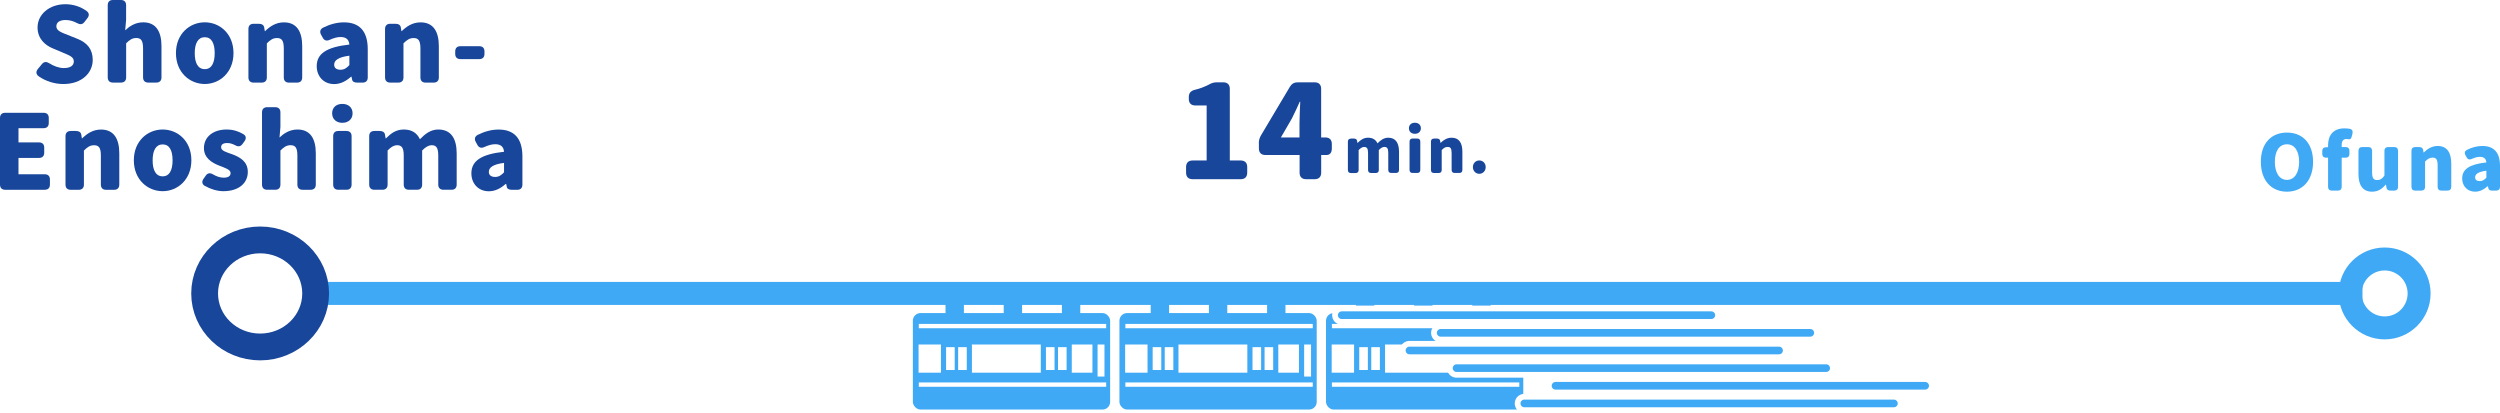 <?xml version="1.0" encoding="UTF-8"?><svg id="_レイヤー_2" xmlns="http://www.w3.org/2000/svg" xmlns:xlink="http://www.w3.org/1999/xlink" viewBox="0 0 653.03 107.88"><defs><style>.cls-1{fill:#3fa9f5;}.cls-2,.cls-3,.cls-4{stroke-linejoin:round;}.cls-2,.cls-3,.cls-4,.cls-5,.cls-6{fill:none;}.cls-2,.cls-4,.cls-6{stroke:#3fa9f5;}.cls-2,.cls-6{stroke-width:6px;}.cls-7,.cls-8{fill:#fff;}.cls-3{stroke:#fff;stroke-width:5px;}.cls-3,.cls-4{stroke-linecap:round;}.cls-4{stroke-width:2px;}.cls-8{filter:url(#drop-shadow-1);}.cls-5{stroke:#18469b;stroke-width:7px;}.cls-5,.cls-6{stroke-miterlimit:10;}.cls-9{fill:#18469b;}</style><filter id="drop-shadow-1" x="294.18" y="6.01" width="108" height="68" filterUnits="userSpaceOnUse"><feOffset dx="1" dy="2"/><feGaussianBlur result="blur" stdDeviation="2"/><feFlood flood-color="#000" flood-opacity=".3"/><feComposite in2="blur" operator="in"/><feComposite in="SourceGraphic"/></filter></defs><g id="_レイヤー_8"><path class="cls-9" d="M10.1,19.92c-.73-.54-.76-1.24-.19-1.92l1.05-1.27c.54-.65,1.16-.67,1.89-.22,1.21.78,2.59,1.27,3.81,1.27,1.78,0,2.62-.67,2.62-1.75,0-1.16-1.11-1.54-2.83-2.27l-2.56-1.08c-2.11-.84-4.08-2.59-4.08-5.51,0-3.37,3.02-6.07,7.29-6.07,1.92,0,3.91.59,5.53,1.78.7.51.73,1.21.19,1.89l-.78,1c-.51.65-1.13.7-1.89.27-.95-.51-1.92-.81-3.05-.81-1.48,0-2.38.59-2.38,1.65,0,1.13,1.24,1.57,3.02,2.27l2.51,1c2.48,1,3.97,2.67,3.97,5.51,0,3.35-2.81,6.29-7.67,6.29-2.19,0-4.53-.67-6.45-2.02Z"/><path class="cls-9" d="M29.48,0h2.11c.86,0,1.35.49,1.35,1.35v3.83l-.24,2.73c1.11-1.03,2.62-2.08,4.7-2.08,3.35,0,4.78,2.4,4.78,6.24v8.15c0,.86-.49,1.35-1.35,1.35h-2.11c-.86,0-1.35-.49-1.35-1.35v-7.56c0-2.13-.57-2.73-1.78-2.73-1.08,0-1.73.49-2.64,1.38v8.91c0,.86-.49,1.35-1.35,1.35h-2.11c-.86,0-1.35-.49-1.35-1.35V1.35c0-.86.49-1.35,1.35-1.35Z"/><path class="cls-9" d="M45.96,13.87c0-5.07,3.62-8.04,7.53-8.04s7.5,2.97,7.5,8.04-3.62,8.07-7.5,8.07-7.53-2.97-7.53-8.07ZM53.49,18.06c1.78,0,2.59-1.62,2.59-4.18s-.81-4.16-2.59-4.16-2.62,1.62-2.62,4.16.81,4.18,2.62,4.18Z"/><path class="cls-9" d="M66.26,6.21h1.32c.81,0,1.32.32,1.43.95l.16.97h.08c1.27-1.24,2.83-2.29,4.91-2.29,3.35,0,4.78,2.4,4.78,6.24v8.15c0,.86-.49,1.35-1.35,1.35h-2.11c-.86,0-1.35-.49-1.35-1.35v-7.56c0-2.13-.57-2.73-1.78-2.73-1.08,0-1.73.49-2.65,1.38v8.91c0,.86-.49,1.35-1.35,1.35h-2.11c-.86,0-1.35-.49-1.35-1.35V7.56c0-.86.49-1.35,1.35-1.35Z"/><path class="cls-9" d="M82.73,17.28c0-3.24,2.54-4.99,8.53-5.64-.11-1.24-.76-1.97-2.32-1.97-.89,0-1.78.27-2.81.73-.81.38-1.43.19-1.84-.57l-.43-.78c-.41-.76-.22-1.43.54-1.83,1.7-.84,3.51-1.38,5.45-1.38,3.97,0,6.21,2.21,6.21,7.02v7.37c0,.86-.49,1.35-1.35,1.35h-1.35c-.81,0-1.27-.24-1.38-.76l-.16-.78h-.13c-1.27,1.13-2.7,1.92-4.4,1.92-2.83,0-4.56-2.11-4.56-4.67ZM88.94,18.22c.97,0,1.62-.46,2.32-1.21v-2.46c-3,.38-3.97,1.27-3.97,2.35,0,.89.65,1.32,1.65,1.32Z"/><path class="cls-9" d="M101.95,6.21h1.32c.81,0,1.32.32,1.43.95l.16.97h.08c1.27-1.24,2.83-2.29,4.91-2.29,3.35,0,4.78,2.4,4.78,6.24v8.15c0,.86-.49,1.35-1.35,1.35h-2.11c-.87,0-1.35-.49-1.35-1.35v-7.56c0-2.13-.57-2.73-1.78-2.73-1.08,0-1.73.49-2.65,1.38v8.91c0,.86-.49,1.35-1.35,1.35h-2.11c-.86,0-1.35-.49-1.35-1.35V7.56c0-.86.49-1.35,1.35-1.35Z"/><path class="cls-9" d="M120.26,12.07h4.94c.86,0,1.35.49,1.35,1.35v.67c0,.86-.49,1.35-1.35,1.35h-4.94c-.86,0-1.35-.49-1.35-1.35v-.67c0-.86.49-1.35,1.35-1.35Z"/><path class="cls-9" d="M1.35,29.46h10.04c.86,0,1.35.49,1.35,1.35v1.32c0,.86-.49,1.35-1.35,1.35h-6.56v3.72h5.37c.86,0,1.35.49,1.35,1.35v1.35c0,.86-.49,1.35-1.35,1.35h-5.37v4.27h6.86c.86,0,1.35.49,1.35,1.35v1.35c0,.86-.49,1.35-1.35,1.35H1.35c-.86,0-1.35-.49-1.35-1.35v-17.41c0-.86.49-1.35,1.35-1.35Z"/><path class="cls-9" d="M18.48,34.21h1.32c.81,0,1.32.32,1.43.95l.16.97h.08c1.27-1.24,2.83-2.29,4.91-2.29,3.35,0,4.78,2.4,4.78,6.24v8.15c0,.86-.49,1.35-1.35,1.35h-2.11c-.86,0-1.35-.49-1.35-1.35v-7.56c0-2.13-.57-2.73-1.78-2.73-1.08,0-1.73.49-2.65,1.38v8.91c0,.86-.49,1.35-1.35,1.35h-2.11c-.86,0-1.35-.49-1.35-1.35v-12.66c0-.86.49-1.35,1.35-1.35Z"/><path class="cls-9" d="M34.96,41.87c0-5.07,3.62-8.04,7.53-8.04s7.5,2.97,7.5,8.04-3.62,8.07-7.5,8.07-7.53-2.97-7.53-8.07ZM42.49,46.06c1.78,0,2.59-1.62,2.59-4.18s-.81-4.16-2.59-4.16-2.62,1.62-2.62,4.16.81,4.18,2.62,4.18Z"/><path class="cls-9" d="M53.5,48.57c-.76-.46-.84-1.19-.32-1.89l.57-.81c.49-.7,1.13-.78,1.89-.32.97.57,1.89.86,2.78.86,1.27,0,1.81-.46,1.81-1.21,0-.92-1.48-1.35-3.05-1.97-1.84-.73-3.91-1.97-3.91-4.54,0-2.89,2.35-4.86,5.94-4.86,1.75,0,3.19.51,4.35,1.21.76.43.81,1.16.3,1.86l-.51.7c-.51.7-1.13.78-1.89.35-.73-.38-1.4-.59-2.08-.59-1.11,0-1.62.38-1.62,1.11,0,.92,1.32,1.27,2.92,1.83,1.92.73,4.05,1.83,4.05,4.62s-2.21,5.02-6.4,5.02c-1.57,0-3.35-.54-4.8-1.38Z"/><path class="cls-9" d="M69.79,28h2.11c.86,0,1.35.49,1.35,1.35v3.83l-.24,2.73c1.11-1.03,2.62-2.08,4.7-2.08,3.35,0,4.78,2.4,4.78,6.24v8.15c0,.86-.49,1.35-1.35,1.35h-2.11c-.86,0-1.35-.49-1.35-1.35v-7.56c0-2.13-.57-2.73-1.78-2.73-1.08,0-1.73.49-2.65,1.38v8.91c0,.86-.49,1.35-1.35,1.35h-2.11c-.86,0-1.35-.49-1.35-1.35v-18.87c0-.86.49-1.35,1.35-1.35Z"/><path class="cls-9" d="M89.43,27.14c1.59,0,2.67.97,2.67,2.46s-1.08,2.48-2.67,2.48-2.67-.97-2.67-2.48,1.05-2.46,2.67-2.46ZM88.38,34.21h2.11c.86,0,1.35.49,1.35,1.35v12.66c0,.86-.49,1.35-1.35,1.35h-2.11c-.86,0-1.35-.49-1.35-1.35v-12.66c0-.86.49-1.35,1.35-1.35Z"/><path class="cls-9" d="M97.82,34.21h1.32c.81,0,1.32.32,1.43.97l.16.97h.08c1.27-1.27,2.59-2.32,4.67-2.32s3.43.89,4.21,2.54c1.32-1.35,2.75-2.54,4.8-2.54,3.35,0,4.8,2.4,4.8,6.24v8.15c0,.86-.48,1.35-1.35,1.35h-2.11c-.86,0-1.35-.49-1.35-1.35v-7.56c0-2.13-.54-2.73-1.75-2.73-.7,0-1.54.43-2.46,1.38v8.91c0,.86-.48,1.35-1.35,1.35h-2.11c-.86,0-1.35-.49-1.35-1.35v-7.56c0-2.13-.57-2.73-1.78-2.73-.7,0-1.54.43-2.43,1.38v8.91c0,.86-.49,1.35-1.35,1.35h-2.11c-.86,0-1.35-.49-1.35-1.35v-12.66c0-.86.49-1.35,1.35-1.35Z"/><path class="cls-9" d="M123.13,45.28c0-3.24,2.54-4.99,8.53-5.64-.11-1.24-.76-1.97-2.32-1.97-.89,0-1.78.27-2.81.73-.81.38-1.43.19-1.84-.57l-.43-.78c-.41-.76-.22-1.43.54-1.83,1.7-.84,3.51-1.38,5.45-1.38,3.97,0,6.21,2.21,6.21,7.02v7.37c0,.86-.49,1.35-1.35,1.35h-1.35c-.81,0-1.27-.24-1.38-.76l-.16-.78h-.13c-1.27,1.13-2.7,1.92-4.4,1.92-2.83,0-4.56-2.11-4.56-4.67ZM129.34,46.22c.97,0,1.62-.46,2.32-1.21v-2.46c-3,.38-3.97,1.27-3.97,2.35,0,.89.65,1.32,1.65,1.32Z"/><path class="cls-1" d="M590.56,42.27c0-4.88,2.76-7.64,6.82-7.64s6.82,2.78,6.82,7.64-2.76,7.8-6.82,7.8-6.82-2.92-6.82-7.8ZM597.38,46.99c1.96,0,3.18-1.84,3.18-4.72s-1.22-4.58-3.18-4.58-3.16,1.7-3.16,4.58,1.2,4.72,3.16,4.72Z"/><path class="cls-1" d="M606.6,40.19v-.68c0-.62.26-.98.76-1.02l.76-.06v-.46c0-2.4,1.14-4.44,4.3-4.44.52,0,.98.06,1.38.12.62.12.84.6.7,1.22l-.18.72c-.14.62-.4.86-.78.78-.2-.04-.4-.06-.6-.06-.78,0-1.26.42-1.26,1.56v.54h1.02c.64,0,1,.36,1,1v.78c0,.64-.36,1-1,1h-1.02v7.6c0,.64-.36,1-1,1h-1.56c-.64,0-1-.36-1-1v-7.6h-.52c-.64,0-1-.36-1-1Z"/><path class="cls-1" d="M616.06,45.45v-6.04c0-.64.36-1,1-1h1.56c.64,0,1,.36,1,1v5.6c0,1.56.42,2.02,1.32,2.02.8,0,1.3-.32,1.9-1.16v-6.46c0-.64.36-1,1-1h1.56c.64,0,1,.36,1,1v9.38c0,.64-.36,1-1,1h-.98c-.6,0-.96-.26-1.04-.78l-.14-.78h-.08c-.94,1.12-2,1.84-3.54,1.84-2.5,0-3.56-1.78-3.56-4.62Z"/><path class="cls-1" d="M630.9,38.41h.98c.6,0,.98.24,1.06.7l.12.72h.06c.94-.92,2.1-1.7,3.64-1.7,2.48,0,3.54,1.78,3.54,4.62v6.04c0,.64-.36,1-1,1h-1.56c-.64,0-1-.36-1-1v-5.6c0-1.58-.42-2.02-1.32-2.02-.8,0-1.28.36-1.96,1.02v6.6c0,.64-.36,1-1,1h-1.56c-.64,0-1-.36-1-1v-9.38c0-.64.36-1,1-1Z"/><path class="cls-1" d="M643.15,46.61c0-2.4,1.88-3.7,6.32-4.18-.08-.92-.56-1.46-1.72-1.46-.66,0-1.32.2-2.08.54-.6.28-1.06.14-1.36-.42l-.32-.58c-.3-.56-.16-1.06.4-1.36,1.26-.62,2.6-1.02,4.04-1.02,2.94,0,4.6,1.64,4.6,5.2v5.46c0,.64-.36,1-1,1h-1c-.6,0-.94-.18-1.02-.56l-.12-.58h-.1c-.94.84-2,1.42-3.26,1.42-2.1,0-3.38-1.56-3.38-3.46ZM647.75,47.31c.72,0,1.2-.34,1.72-.9v-1.82c-2.22.28-2.94.94-2.94,1.74,0,.66.48.98,1.22.98Z"/><rect class="cls-1" x="238.45" y="81.78" width="51.53" height="25.2" rx="2" ry="2"/><rect class="cls-7" x="240" y="84.61" width="48.95" height="1.13"/><rect class="cls-7" x="240" y="99.9" width="48.95" height="1.13"/><rect class="cls-7" x="239.94" y="89.99" width="5.85" height="7.36"/><rect class="cls-7" x="253.88" y="89.99" width="17.99" height="7.36"/><rect class="cls-7" x="279.96" y="89.99" width="5.4" height="7.36"/><rect class="cls-7" x="247.13" y="90.68" width="2.25" height="5.97"/><rect class="cls-7" x="250.28" y="90.68" width="2.25" height="5.97"/><rect class="cls-7" x="273.21" y="90.68" width="2.25" height="5.97"/><rect class="cls-7" x="276.36" y="90.68" width="2.25" height="5.97"/><rect class="cls-7" x="286.7" y="89.99" width="1.8" height="8.37"/><rect class="cls-1" x="292.41" y="81.78" width="51.53" height="25.2" rx="2" ry="2"/><rect class="cls-7" x="293.96" y="84.61" width="48.95" height="1.13"/><rect class="cls-7" x="293.96" y="99.9" width="48.95" height="1.13"/><rect class="cls-7" x="293.9" y="89.99" width="5.85" height="7.36"/><rect class="cls-7" x="307.83" y="89.99" width="17.99" height="7.36"/><rect class="cls-7" x="333.91" y="89.99" width="5.4" height="7.36"/><rect class="cls-7" x="301.09" y="90.68" width="2.25" height="5.97"/><rect class="cls-7" x="304.24" y="90.68" width="2.25" height="5.97"/><rect class="cls-7" x="327.17" y="90.68" width="2.25" height="5.97"/><rect class="cls-7" x="330.32" y="90.68" width="2.25" height="5.97"/><rect class="cls-7" x="340.66" y="89.99" width="1.8" height="8.37"/><rect class="cls-1" x="346.37" y="81.78" width="51.53" height="25.2" rx="2" ry="2"/><rect class="cls-7" x="347.91" y="84.61" width="48.95" height="1.13"/><rect class="cls-7" x="347.91" y="99.9" width="48.95" height="1.13"/><rect class="cls-7" x="347.85" y="89.99" width="5.85" height="7.36"/><rect class="cls-7" x="361.79" y="89.99" width="17.99" height="7.36"/><rect class="cls-7" x="387.87" y="89.99" width="5.4" height="7.36"/><rect class="cls-7" x="355.05" y="90.68" width="2.25" height="5.97"/><rect class="cls-7" x="358.19" y="90.68" width="2.25" height="5.97"/><rect class="cls-7" x="381.12" y="90.68" width="2.25" height="5.97"/><rect class="cls-7" x="384.27" y="90.68" width="2.25" height="5.97"/><rect class="cls-7" x="394.61" y="89.99" width="1.8" height="8.37"/><rect class="cls-1" x="246.98" y="78.98" width="4.8" height="3.2"/><rect class="cls-1" x="262.18" y="78.98" width="4.8" height="3.2"/><rect class="cls-1" x="277.38" y="78.98" width="4.8" height="3.2"/><rect class="cls-1" x="300.58" y="78.98" width="4.8" height="3.2"/><rect class="cls-1" x="315.78" y="78.98" width="4.8" height="3.2"/><rect class="cls-1" x="330.98" y="78.98" width="4.8" height="3.2"/><rect class="cls-1" x="354.18" y="78.98" width="4.8" height="3.2"/><rect class="cls-1" x="369.38" y="78.98" width="4.8" height="3.2"/><rect class="cls-1" x="384.58" y="78.98" width="4.8" height="3.2"/><line class="cls-3" x1="380.47" y1="96.16" x2="477.02" y2="96.16"/><line class="cls-4" x1="380.47" y1="96.16" x2="477.02" y2="96.16"/><line class="cls-3" x1="406.32" y1="100.77" x2="502.87" y2="100.77"/><line class="cls-4" x1="406.32" y1="100.77" x2="502.87" y2="100.77"/><line class="cls-3" x1="398.17" y1="105.38" x2="494.71" y2="105.38"/><line class="cls-4" x1="398.17" y1="105.38" x2="494.71" y2="105.38"/><line class="cls-3" x1="350.47" y1="82.33" x2="447.02" y2="82.33"/><line class="cls-4" x1="350.47" y1="82.33" x2="447.02" y2="82.33"/><line class="cls-3" x1="376.32" y1="86.94" x2="472.87" y2="86.94"/><line class="cls-4" x1="376.32" y1="86.94" x2="472.87" y2="86.94"/><line class="cls-3" x1="368.17" y1="91.55" x2="464.71" y2="91.55"/><line class="cls-4" x1="368.17" y1="91.55" x2="464.71" y2="91.55"/><line class="cls-2" x1="80.84" y1="76.65" x2="617.11" y2="76.65"/><ellipse class="cls-5" cx="67.95" cy="76.65" rx="14.5" ry="13.98"/><circle class="cls-6" cx="622.9" cy="76.65" r="9"/><path class="cls-8" d="M379.74,10.01h-65.13c-8.25,0-14.93,6.69-14.93,14.93v18.13c0,8.25,6.69,14.93,14.93,14.93h28.85c.4,1.73.46,4.25-1,7.25,0,0,4.72-1.74,7.93-7.25h29.34c8.25,0,14.93-6.69,14.93-14.93v-18.13c0-8.25-6.69-14.93-14.93-14.93Z"/><path class="cls-9" d="M311.52,41.92h3.67v-14.37h-2.96c-1.09,0-1.7-.61-1.7-1.7v-.51c0-1.02.51-1.6,1.53-1.87,1.46-.34,2.62-.82,3.74-1.39.71-.41,1.29-.58,2.11-.58h1.63c1.09,0,1.7.61,1.7,1.7v18.72h2.85c1.09,0,1.7.61,1.7,1.7v1.49c0,1.09-.61,1.7-1.7,1.7h-12.57c-1.09,0-1.7-.61-1.7-1.7v-1.49c0-1.09.61-1.7,1.7-1.7Z"/><path class="cls-9" d="M328.82,37.44c0-.82.17-1.39.58-2.11l7.54-12.67c.48-.78,1.12-1.16,2.04-1.16h4.42c1.09,0,1.7.61,1.7,1.7v12.7h1.09c1.09,0,1.7.61,1.7,1.7v1.19c0,1.09-.51,1.7-1.39,1.7h-1.39v4.62c0,1.09-.61,1.7-1.7,1.7h-2.24c-1.09,0-1.7-.61-1.7-1.7v-4.62h-8.93c-1.09,0-1.7-.61-1.7-1.7v-1.36ZM339.65,26.57h-.14c-.65,1.46-1.32,2.92-2.04,4.35l-2.89,4.99h4.86v-3.7c0-1.6.14-4.01.2-5.64Z"/><path class="cls-9" d="M352.87,36.19h.77c.47,0,.77.19.84.57l.1.57h.05c.74-.74,1.52-1.36,2.73-1.36s2.01.52,2.46,1.48c.77-.79,1.61-1.48,2.81-1.48,1.96,0,2.81,1.41,2.81,3.65v4.77c0,.51-.28.79-.79.79h-1.23c-.51,0-.79-.28-.79-.79v-4.42c0-1.25-.32-1.59-1.03-1.59-.41,0-.9.25-1.44.81v5.21c0,.51-.28.79-.79.79h-1.23c-.5,0-.79-.28-.79-.79v-4.42c0-1.25-.33-1.59-1.04-1.59-.41,0-.9.25-1.42.81v5.21c0,.51-.28.79-.79.79h-1.23c-.51,0-.79-.28-.79-.79v-7.41c0-.51.28-.79.79-.79Z"/><path class="cls-9" d="M369.59,32.06c.93,0,1.56.57,1.56,1.44s-.63,1.45-1.56,1.45-1.56-.57-1.56-1.45.62-1.44,1.56-1.44ZM368.98,36.19h1.23c.51,0,.79.28.79.79v7.41c0,.51-.28.79-.79.79h-1.23c-.51,0-.79-.28-.79-.79v-7.41c0-.51.28-.79.79-.79Z"/><path class="cls-9" d="M374.56,36.19h.77c.47,0,.77.19.84.55l.1.57h.05c.74-.73,1.66-1.34,2.87-1.34,1.96,0,2.8,1.41,2.8,3.65v4.77c0,.51-.28.79-.79.79h-1.23c-.51,0-.79-.28-.79-.79v-4.42c0-1.25-.33-1.59-1.04-1.59-.63,0-1.01.28-1.55.81v5.21c0,.51-.28.79-.79.79h-1.23c-.51,0-.79-.28-.79-.79v-7.41c0-.51.28-.79.79-.79Z"/><path class="cls-9" d="M384.74,43.65c0-.98.7-1.74,1.67-1.74s1.67.76,1.67,1.74-.71,1.75-1.67,1.75-1.67-.77-1.67-1.75Z"/></g></svg>
